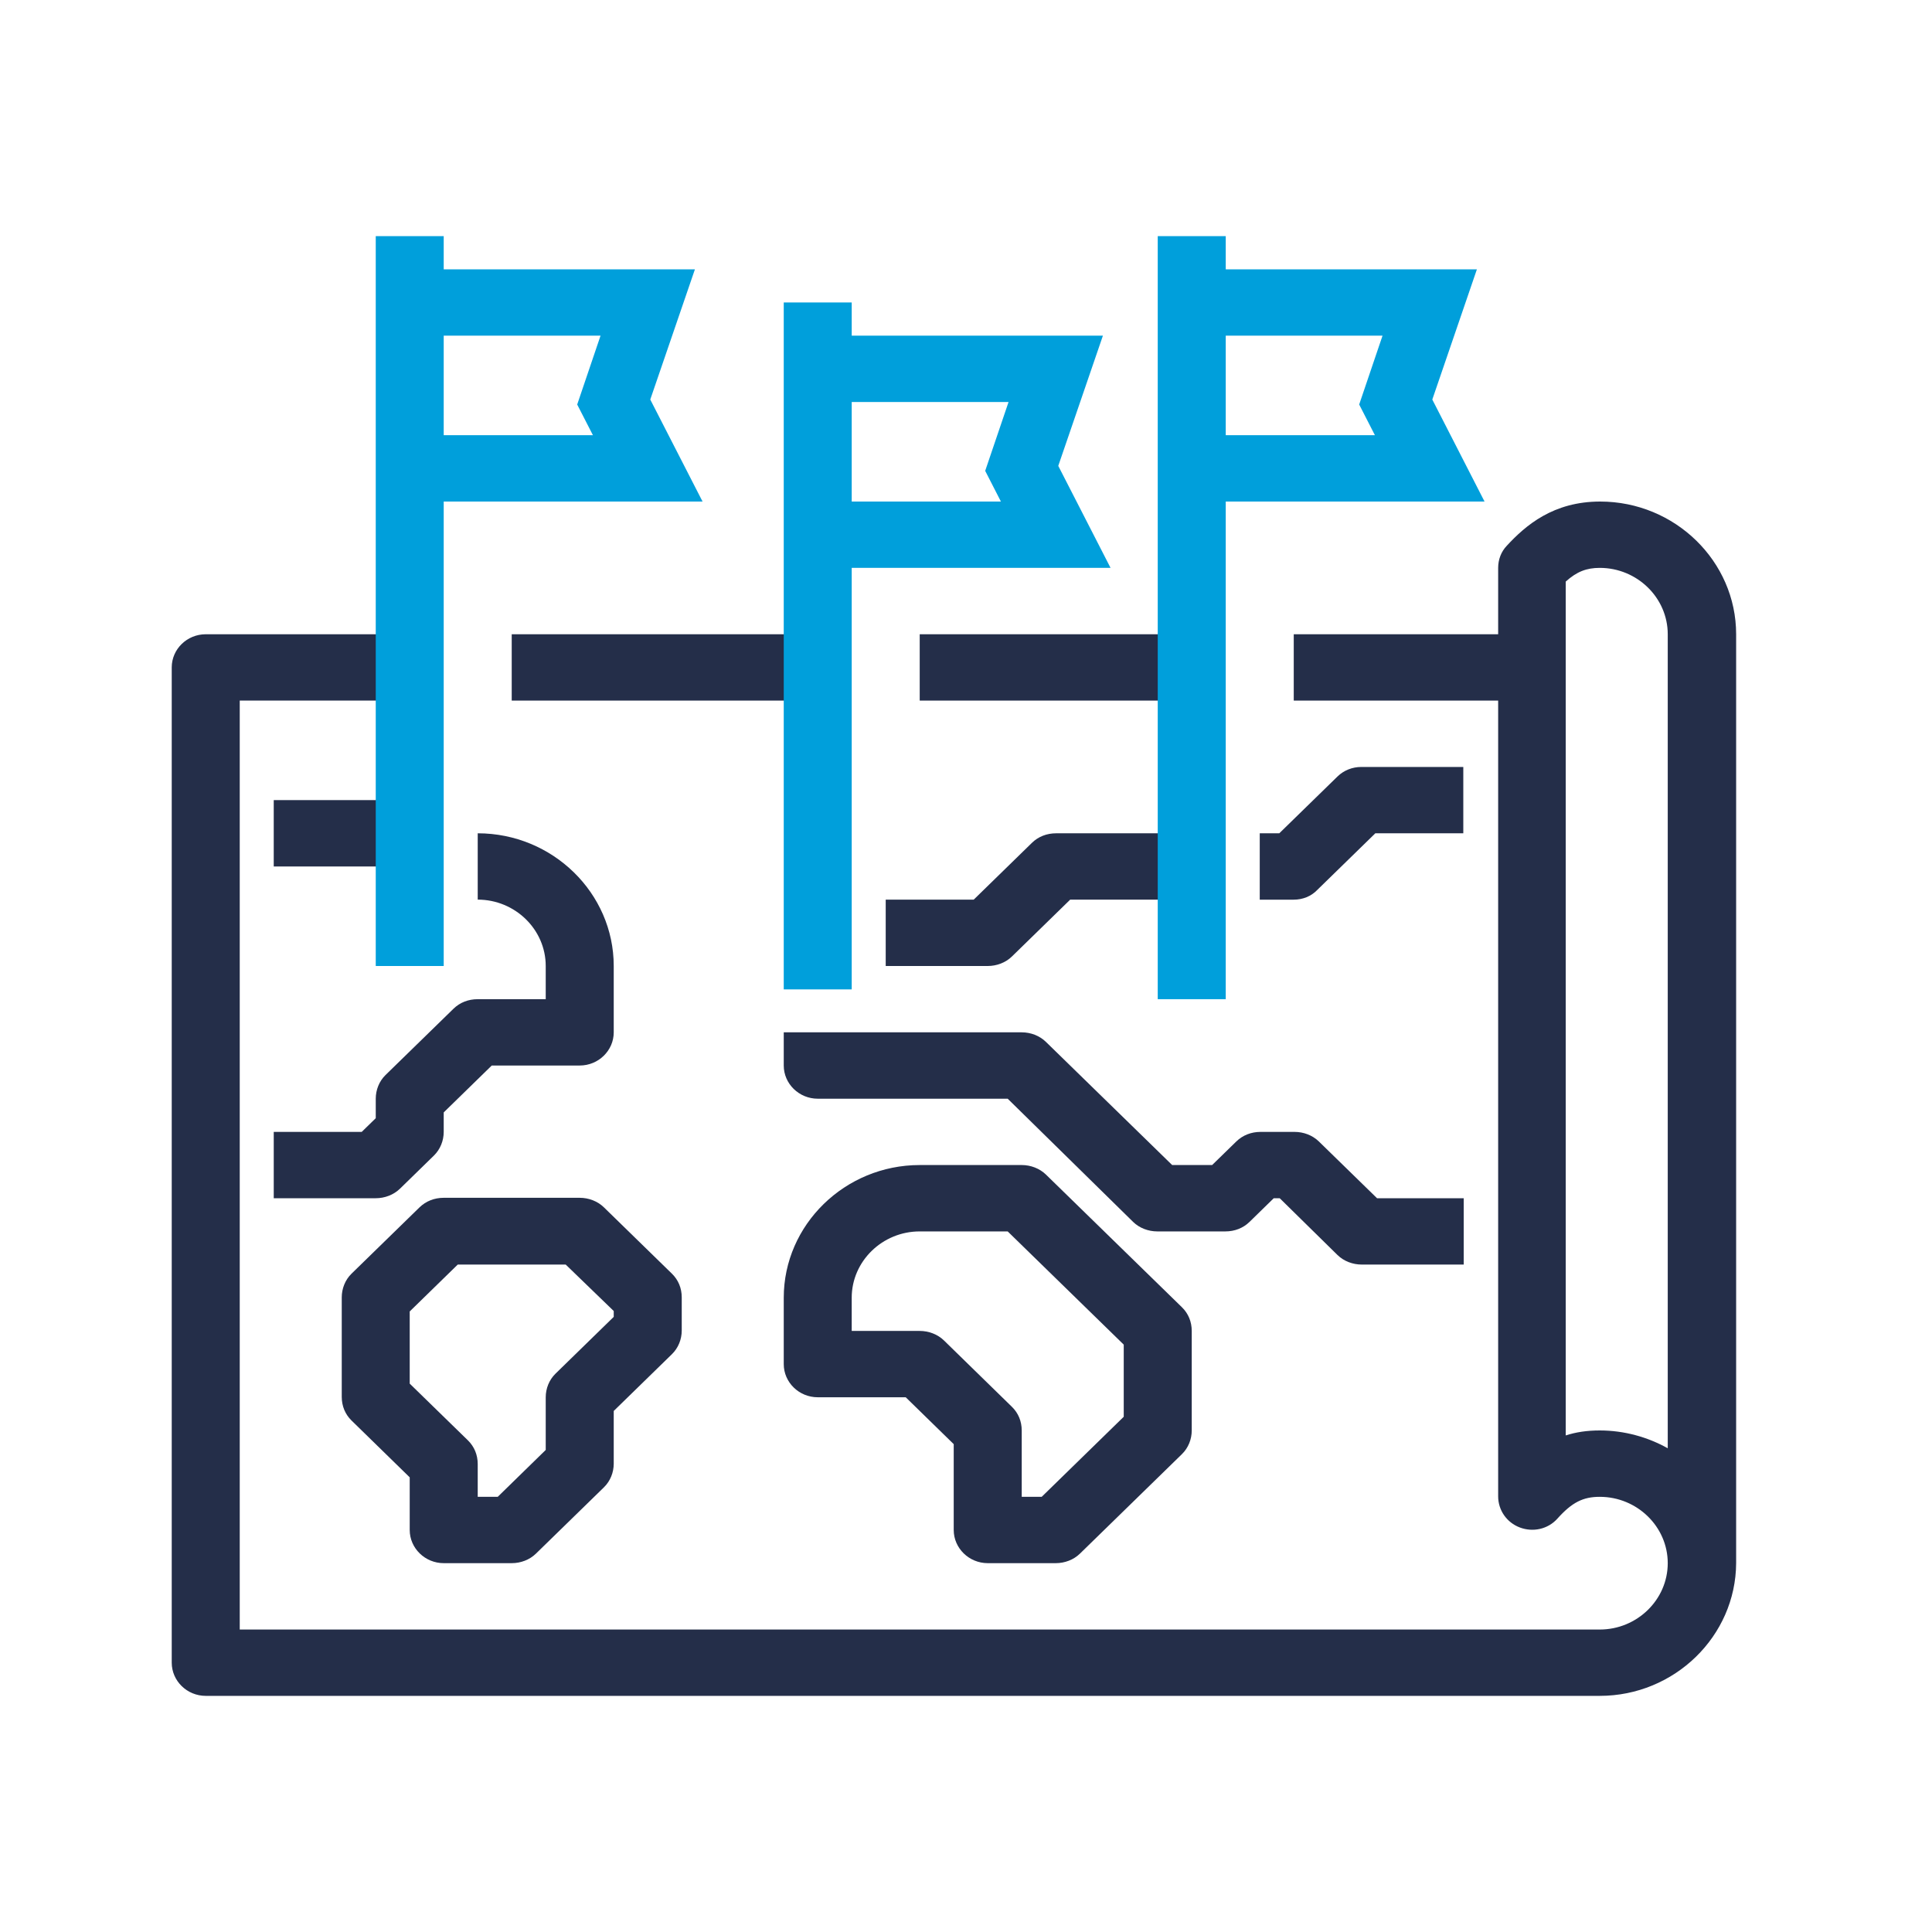 <svg width="45" height="45" viewBox="0 0 45 45" fill="none" xmlns="http://www.w3.org/2000/svg">
<path d="M27.758 14.773H21.422V16.318H27.758V14.773Z" fill="#242E49"/>
<path d="M19.047 14.773H11.919V16.318H19.047V14.773Z" fill="#242E49"/>
<path d="M35.677 14.773H30.134V16.318H35.677V14.773Z" fill="#242E49"/>
<path d="M37.261 39.5H4.792C4.356 39.5 4 39.152 4 38.727V15.545C4 15.12 4.356 14.773 4.792 14.773H9.543V16.318H5.584V37.955H37.261C38.132 37.955 38.845 37.259 38.845 36.409C38.845 35.559 38.132 34.864 37.261 34.864C36.875 34.864 36.617 34.989 36.271 35.376C36.053 35.617 35.707 35.694 35.4 35.578C35.093 35.462 34.895 35.173 34.895 34.854V13.227C34.895 13.034 34.964 12.851 35.093 12.715C35.538 12.232 36.182 11.682 37.271 11.682C39.013 11.682 40.438 13.073 40.438 14.773V36.409C40.429 38.109 39.003 39.5 37.261 39.5ZM37.261 33.318C37.835 33.318 38.38 33.473 38.845 33.733V14.773C38.845 13.923 38.132 13.227 37.261 13.227C36.954 13.227 36.726 13.314 36.469 13.546V33.434C36.706 33.357 36.964 33.318 37.261 33.318Z" fill="#242E49"/>
<path d="M8.752 27.909H6.376V26.364H8.425L8.752 26.045V25.591C8.752 25.388 8.831 25.185 8.979 25.04L10.563 23.495C10.711 23.35 10.909 23.273 11.127 23.273H12.711V22.5C12.711 21.65 11.998 20.954 11.127 20.954V19.409C12.87 19.409 14.295 20.8 14.295 22.5V24.045C14.295 24.47 13.939 24.818 13.503 24.818H11.454L10.335 25.91V26.364C10.335 26.566 10.256 26.769 10.108 26.914L9.316 27.687C9.167 27.832 8.959 27.909 8.752 27.909Z" fill="#242E49"/>
<path d="M9.543 18.636H6.376V20.182H9.543V18.636Z" fill="#242E49"/>
<path d="M30.134 20.955H29.342V19.409H29.797L31.153 18.086C31.302 17.941 31.5 17.864 31.707 17.864H34.083V19.409H32.034L30.678 20.732C30.539 20.877 30.341 20.955 30.134 20.955Z" fill="#242E49"/>
<path d="M23.006 22.5H20.63V20.954H22.68L24.036 19.631C24.184 19.486 24.382 19.409 24.6 19.409H27.768V20.954H24.927L23.57 22.278C23.422 22.423 23.214 22.5 23.006 22.5Z" fill="#242E49"/>
<path d="M24.59 36.409H23.006C22.571 36.409 22.214 36.061 22.214 35.636V33.637L21.096 32.545H19.047C18.611 32.545 18.255 32.198 18.255 31.773V30.227C18.255 28.527 19.68 27.136 21.422 27.136H23.798C24.006 27.136 24.214 27.214 24.362 27.358L27.53 30.449C27.679 30.594 27.758 30.788 27.758 31V33.318C27.758 33.521 27.679 33.724 27.53 33.869L25.154 36.187C25.006 36.332 24.798 36.409 24.59 36.409ZM23.798 34.864H24.263L26.174 32.999V31.319L23.471 28.682H21.422C20.551 28.682 19.838 29.377 19.838 30.227V31H21.422C21.63 31 21.838 31.077 21.987 31.222L23.57 32.768C23.719 32.913 23.798 33.106 23.798 33.318V34.864Z" fill="#242E49"/>
<path d="M11.919 36.409H10.335C9.9 36.409 9.543 36.061 9.543 35.636V34.41L8.187 33.086C8.039 32.941 7.96 32.748 7.96 32.536V30.218C7.96 30.015 8.039 29.812 8.187 29.667L9.771 28.122C9.92 27.977 10.118 27.899 10.335 27.899H13.503C13.711 27.899 13.919 27.977 14.067 28.122L15.651 29.667C15.8 29.812 15.879 30.005 15.879 30.218V30.99C15.879 31.193 15.8 31.396 15.651 31.541L14.295 32.864V34.091C14.295 34.294 14.216 34.497 14.067 34.642L12.483 36.187C12.335 36.332 12.127 36.409 11.919 36.409ZM11.127 34.864H11.593L12.711 33.772V32.545C12.711 32.343 12.79 32.14 12.939 31.995L14.295 30.672V30.536L13.176 29.454H10.662L9.543 30.546V32.227L10.9 33.55C11.048 33.695 11.127 33.888 11.127 34.101V34.864Z" fill="#242E49"/>
<path d="M10.335 5.5H8.752V22.5H10.335V5.5Z" fill="#009FDB"/>
<path d="M19.838 7.045H18.255V23.045H19.838V7.045Z" fill="#009FDB"/>
<path d="M31.717 29.454H34.093V27.909H32.074L30.718 26.586C30.569 26.441 30.361 26.364 30.153 26.364H29.361C29.144 26.364 28.946 26.441 28.797 26.586L28.233 27.136H27.302L24.362 24.268C24.214 24.123 24.006 24.045 23.798 24.045H19.838H18.255V24.818C18.255 25.243 18.611 25.591 19.047 25.591H23.471L26.392 28.46C26.54 28.605 26.748 28.682 26.956 28.682H28.54C28.758 28.682 28.956 28.605 29.104 28.46L29.668 27.909H29.807L31.153 29.232C31.302 29.377 31.509 29.454 31.717 29.454Z" fill="#242E49"/>
<path d="M28.55 5.5H26.966V23.273H28.55V5.5Z" fill="#009FDB"/>
<path d="M25.867 13.227H19.047V11.682H23.313L22.947 10.967L23.491 9.364H19.047V7.818H25.689L24.649 10.851L25.867 13.227Z" fill="#009FDB"/>
<path d="M16.364 11.682H9.544V10.136H13.81L13.444 9.422L13.988 7.818H9.544V6.273H16.186L15.146 9.306L16.364 11.682Z" fill="#009FDB"/>
<path d="M34.578 11.682H27.758V10.136H32.024L31.658 9.422L32.202 7.818H27.758V6.273H34.4L33.361 9.306L34.578 11.682Z" fill="#009FDB"/>
</svg>
